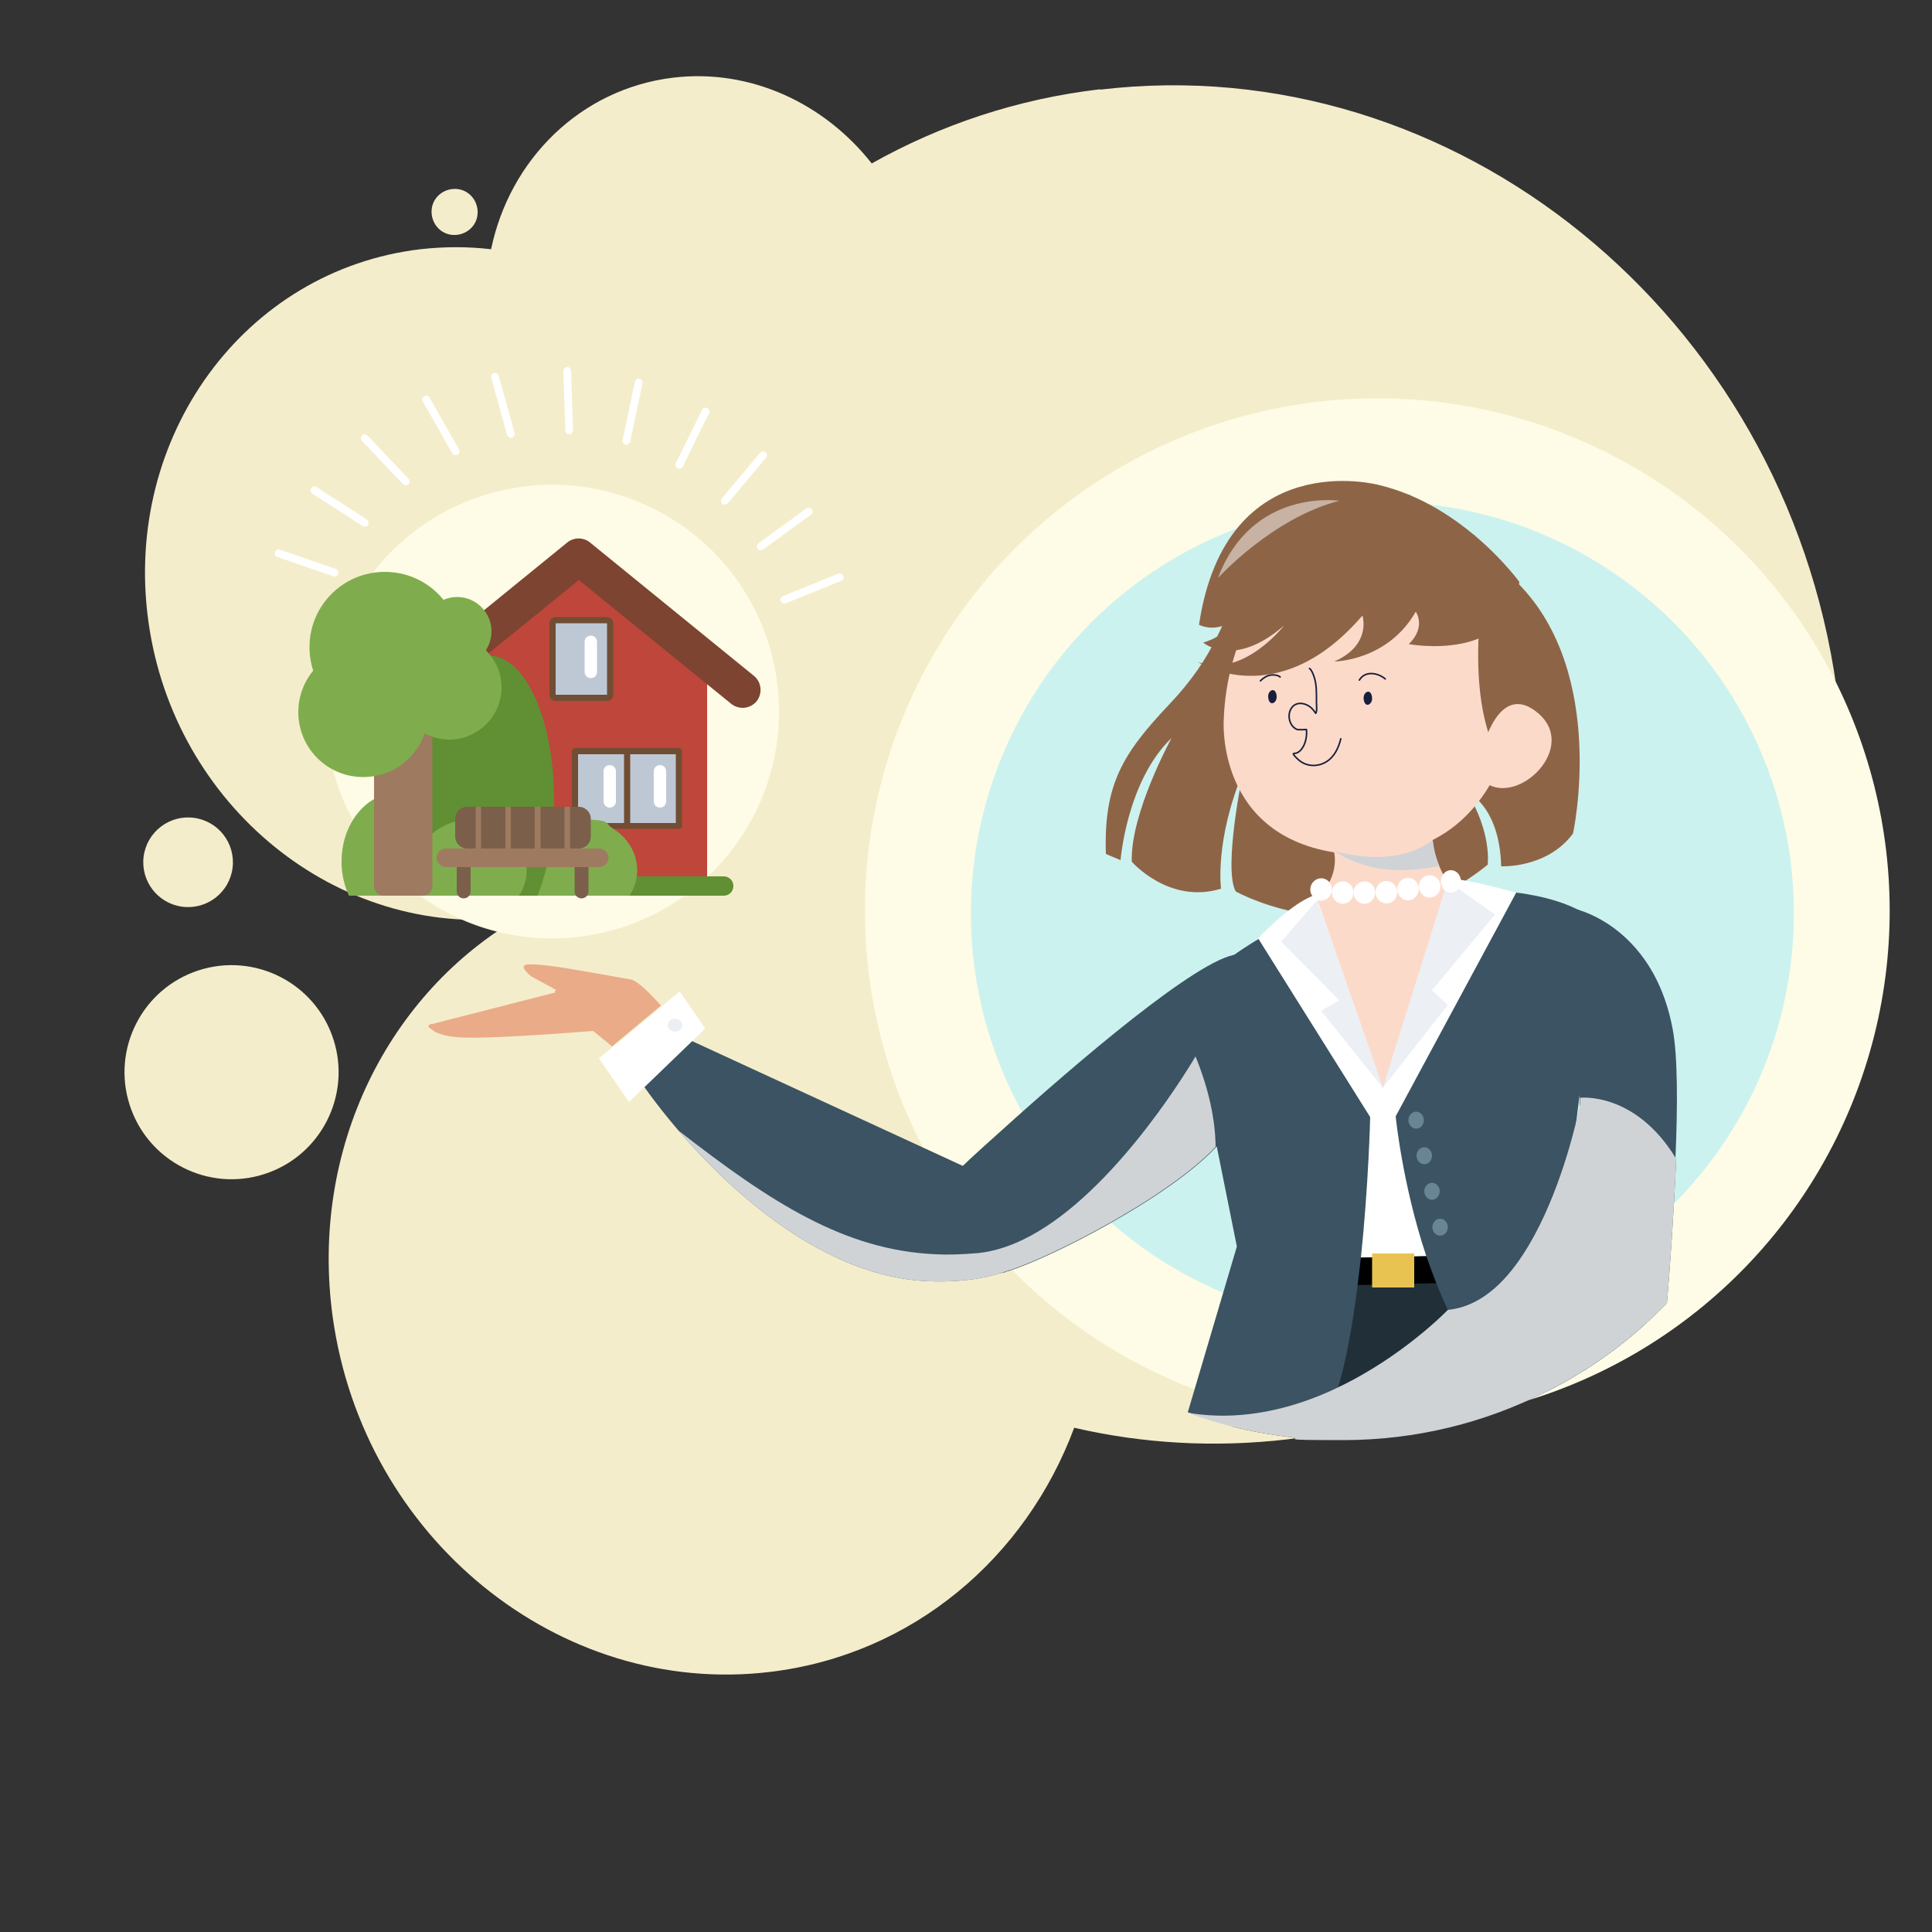 <?xml version="1.0" encoding="UTF-8"?>
<svg xmlns="http://www.w3.org/2000/svg" version="1.1" viewBox="0 0 500 500">
  <rect x="0" y="0" width="500" height="500" fill="#333333" stroke="none"/>
  <defs>
    <style>
      .cls-1, .cls-2, .cls-3, .cls-4, .cls-5, .cls-6, .cls-7, .cls-8, .cls-9, .cls-10, .cls-11, .cls-12, .cls-13, .cls-14, .cls-15, .cls-16, .cls-17, .cls-18, .cls-19, .cls-20, .cls-21, .cls-22, .cls-23, .cls-24, .cls-25, .cls-26, .cls-27, .cls-28, .cls-29 {
        stroke-width: 0px;
      }

      .cls-1, .cls-3, .cls-7, .cls-8, .cls-14, .cls-17, .cls-20, .cls-30, .cls-26, .cls-28 {
        fill-rule: evenodd;
      }

      .cls-1, .cls-23, .cls-27 {
        fill: #fff;
      }

      .cls-2 {
        fill: #d0d3d6;
      }

      .cls-2, .cls-30, .cls-21, .cls-25, .cls-31, .cls-28 {
        mix-blend-mode: multiply;
      }

      .cls-3 {
        fill: #eceff4;
      }

      .cls-4 {
        fill: #7c4431;
      }

      .cls-5 {
        fill: #9e7b60;
      }

      .cls-6 {
        fill: #be463a;
      }

      .cls-32 {
        isolation: isolate;
      }

      .cls-33 {
        stroke: #181f3d;
        stroke-width: .4px;
      }

      .cls-33, .cls-34, .cls-35, .cls-30 {
        fill: none;
      }

      .cls-33, .cls-34, .cls-30 {
        stroke-linecap: round;
        stroke-linejoin: round;
      }

      .cls-7 {
        fill: #213038;
      }

      .cls-8, .cls-18 {
        fill: #fcdaca;
      }

      .cls-9 {
        fill: #bec8d5;
      }

      .cls-34 {
        stroke: #fff;
        stroke-width: 2px;
      }

      .cls-10, .cls-20 {
        fill: #698593;
      }

      .cls-11 {
        fill: #8e6447;
      }

      .cls-12 {
        fill: #1d262d;
      }

      .cls-13 {
        fill: #7fad4e;
      }

      .cls-14 {
        fill: #000;
      }

      .cls-15 {
        fill: #7b5f4b;
      }

      .cls-35 {
        stroke: #272425;
        stroke-miterlimit: 10;
        stroke-width: .3px;
      }

      .cls-16 {
        fill: #714d33;
      }

      .cls-17 {
        fill: #3b5362;
      }

      .cls-19 {
        fill: #618f33;
      }

      .cls-30 {
        stroke: #eaab88;
      }

      .cls-21, .cls-28 {
        fill: #f4edcb;
      }

      .cls-22 {
        fill: #fefce6;
      }

      .cls-24 {
        fill: #181f3d;
      }

      .cls-25 {
        fill: #ccf2ef;
      }

      .cls-26 {
        fill: #eaab88;
      }

      .cls-27 {
        opacity: .5;
      }

      .cls-29 {
        fill: #e9c352;
      }
    </style>
  </defs>
  <g class="cls-32">
    <g id="OBJECTS">
      <g>
        <path class="cls-28" d="M284.7,23.1c-21.4,2.5-41.3,9.2-59.1,19.2-12.2-15.5-31.3-24.6-51.4-22.2-24,2.9-42.3,21.2-47.1,44.4-6-.7-12.1-.7-18.3,0-45.5,5.4-77,48.5-70.4,96.3,6.6,47.8,48.9,82.1,94.4,76.7.7,0,1.3-.2,2-.3-34.2,19.6-54.7,60-48.7,103.6,7.9,57.2,58.6,98.4,113.1,91.9,37-4.4,66.3-29.6,78.8-63.2,17.7,4.1,36.3,5.2,55.2,3,91.9-10.9,155.5-98,142.1-194.4-13.4-96.5-98.8-165.8-190.6-154.9Z"/>
        <circle class="cls-21" cx="59.8" cy="277.6" r="27.7" transform="translate(-82.3 31.7) rotate(-17.9)"/>
        <circle class="cls-21" cx="48.7" cy="223.2" r="11.6" transform="translate(-178.9 243.1) rotate(-82.7)"/>
        <path class="cls-28" d="M111.7,54.4c.2-3.3,3.1-5.7,6.4-5.5,3.3.2,5.7,3.1,5.5,6.4-.2,3.3-3.1,5.7-6.4,5.5-3.3-.2-5.7-3.1-5.5-6.4Z"/>
      </g>
      <circle class="cls-22" cx="356.5" cy="235.7" r="132.6" transform="translate(-62.3 321.1) rotate(-45)"/>
      <circle class="cls-22" cx="142.8" cy="184.3" r="58.7" transform="translate(-37.7 36.7) rotate(-13)"/>
      <circle class="cls-25" cx="357.8" cy="236.4" r="106.5" transform="translate(-62.4 322.2) rotate(-45)"/>
      <g>
        <g>
          <path class="cls-11" d="M392.9,151c23.2,23.5,14.2,64.7,14.2,64.7-6.7,9.1-18.6,8.5-18.6,8.5-.4-15.8-8.9-19.3-8.9-19.3,6.6,10.8,5.4,18.9,5.4,18.9-31.9,25.7-65.2,6.9-65.2,6.9-3.3-6,1.9-30.9,1.9-30.9-7.4,17.8-5.7,30.2-5.7,30.2-13.5,4.1-23.1-7-23.1-7-.4-12.5,10.3-32,10.3-32-11.6,11.1-13.2,31.6-13.2,31.6l-3.8-1.6c-.6-18,4.4-26,16.3-38.6,12-12.6,14-21.8,19.5-33.1,15.3-31.6,49.6-19.9,70.8,1.6Z"/>
          <g class="cls-31">
            <path class="cls-11" d="M345.3,130.1c-3.8,2.5-6.4,6.4-8.7,10.3-2.3,3.9-4,8.1-5.7,12.3-1.7,4.2-3.3,8.5-5.3,12.6-2,4.1-4.6,7.9-7.4,11.5-2.8,3.6-5.7,7.1-8.3,10.8-2.6,3.7-4.8,7.7-6.7,11.8-1.9,4.1-3.5,8.4-4.7,12.8-.6,2.2-1.1,4.4-1.5,6.6-.2,1.1-.4,2.2-.5,3.4,0,.6-.1,1.1-.1,1.7,0,.6.1,1.1,0,1.7,0-.6,0-1.1,0-1.7,0-.6,0-1.1.1-1.7.1-1.1.3-2.3.4-3.4.3-2.2.8-4.5,1.4-6.7,1.2-4.4,2.8-8.7,4.6-12.8,1.9-4.2,4.1-8.2,6.7-11.9,2.6-3.8,5.5-7.3,8.2-10.9,2.8-3.6,5.4-7.3,7.4-11.4,2-4.1,3.7-8.3,5.4-12.5,1.7-4.2,3.5-8.4,5.8-12.3,2.3-3.9,5-7.8,8.8-10.2Z"/>
          </g>
          <g class="cls-31">
            <path class="cls-11" d="M354.8,130.1c-2.2.9-4.2,2.2-6,3.9-1.7,1.6-3.2,3.5-4.6,5.5-2.7,4-4.9,8.2-6.9,12.6-4,8.6-7.3,17.7-12.7,25.7-5.4,7.9-12.8,14.3-17.6,22.6-1.2,2-2.2,4.2-3.2,6.4-.9,2.2-1.8,4.4-2.6,6.7-.8,2.3-1.4,4.6-2,6.9-.3,1.2-.6,2.3-.8,3.5-.1.6-.2,1.2-.2,1.8,0,.3,0,.6.2.9,0,.3.2.6-.1.8.3-.2.2-.6,0-.8,0-.3-.2-.6-.2-.9,0-.6.1-1.2.2-1.8.2-1.2.4-2.4.7-3.5.5-2.3,1.2-4.6,1.9-6.9.7-2.3,1.6-4.5,2.5-6.7.9-2.2,1.9-4.4,3.2-6.4,4.8-8.3,12.1-14.8,17.5-22.7,5.3-7.9,8.7-17,12.8-25.6,2-4.3,4.2-8.6,7-12.6,1.4-2,2.9-3.8,4.7-5.4,1.8-1.6,3.8-3,6-3.8Z"/>
          </g>
          <g class="cls-31">
            <path class="cls-11" d="M352.8,132c.2,4.7-.9,9.4-1.9,13.9-1.1,4.6-2.4,9.1-4.2,13.5-1.8,4.4-3.9,8.6-6.5,12.5-2.6,4-5.5,7.6-8.8,11.1-3.2,3.4-6.6,6.7-9.7,10.2-3.1,3.5-5.9,7.3-8.2,11.4-2.2,4.1-4,8.5-4.7,13.2-.4,2.3-.6,4.7-.5,7,0,1.2.1,2.3.3,3.5l.3,1.7c0,.3.2.6.3.8l.2.4c0,0,0,.1,0,.2,0,0,0,0,0,.1,0,0,0,0-.1,0,0,0,0,0,.1,0,0,0,0,0,0-.1,0,0,0-.1,0-.2l-.2-.4c-.1-.3-.3-.5-.3-.8l-.3-1.7c-.2-1.2-.3-2.3-.4-3.5-.1-2.4,0-4.7.4-7,.8-4.7,2.5-9.1,4.7-13.3,2.2-4.1,5-8,8.2-11.5,3.1-3.5,6.5-6.8,9.7-10.3,3.2-3.4,6.2-7,8.8-11,2.5-3.9,4.7-8.1,6.5-12.4,1.8-4.3,3.2-8.8,4.3-13.4,1.1-4.6,2.2-9.2,2.1-13.9Z"/>
          </g>
          <g class="cls-31">
            <path class="cls-11" d="M354.8,131.7c1,2.1,1.6,4.4,1.9,6.7.3,2.3.4,4.6.3,6.9-.2,4.6-.8,9.2-1.7,13.8-1.9,9.1-5.2,17.9-10.1,25.8-2.5,3.9-5.5,7.5-8.5,11-1.5,1.8-2.9,3.6-4.3,5.4-1.4,1.8-2.6,3.8-3.6,5.9-2,4.2-3.1,8.7-3.3,13.4-.1,2.3,0,4.6.2,6.9.1,1.1.3,2.3.6,3.4.3,1.1.5,2.3,1.1,3.3-.7-1-.8-2.2-1.1-3.3-.3-1.1-.5-2.3-.6-3.4-.3-2.3-.4-4.6-.3-6.9.2-4.6,1.2-9.3,3.2-13.5,1-2.1,2.2-4.1,3.6-5.9,1.4-1.9,2.8-3.7,4.3-5.5,2.9-3.6,5.9-7.1,8.4-11,5-7.8,8.3-16.6,10.2-25.6.9-4.5,1.6-9.1,1.8-13.7.1-2.3,0-4.6-.2-6.9-.3-2.3-.8-4.6-1.8-6.7Z"/>
          </g>
          <g class="cls-31">
            <path class="cls-11" d="M359.9,131.3c2.3,4.2,3.7,8.8,4.5,13.6.8,4.7.8,9.6.4,14.3-.8,9.5-3.8,19-9.1,27-2.6,4-5.7,7.7-8.8,11.4-3.1,3.7-6.4,7.2-8.9,11.2-2.6,4-4.6,8.4-5.4,13.1-.4,2.3-.6,4.7-.5,7.1,0,1.2.2,2.4.4,3.6.1.6.2,1.2.4,1.7,0,.3.2.6.2.9,0,.1,0,.3.1.4,0,0,0,.1,0,.2,0,0,.1,0,.2,0,0,0-.1,0-.2,0,0,0,0-.1-.1-.2,0-.1,0-.3-.1-.4,0-.3-.2-.6-.3-.9-.2-.6-.3-1.2-.4-1.7-.2-1.2-.4-2.4-.5-3.6-.2-2.4,0-4.8.4-7.2.8-4.7,2.8-9.2,5.4-13.3,1.3-2,2.8-3.9,4.3-5.8l4.6-5.5c3.1-3.7,6.1-7.4,8.7-11.4,5.3-8,8.2-17.3,9.1-26.8.4-4.8.4-9.6-.3-14.3-.7-4.7-2.1-9.4-4.3-13.6Z"/>
          </g>
          <g class="cls-31">
            <path class="cls-11" d="M341.9,132c-4.2,1.9-7.3,5.4-10,9-2.7,3.6-4.9,7.7-6.7,11.8-1.9,4.1-3.5,8.4-5.4,12.6-.9,2.1-1.9,4.1-3,6.2-1.1,2-2.3,3.9-3.8,5.7-1.4,1.8-3,3.4-4.9,4.8-1.8,1.4-3.7,2.6-5.6,3.9-3.7,2.6-6.7,6.1-9.1,9.9-2.4,3.8-4.1,8.1-5,12.6-.2,1.1-.4,2.2-.5,3.4-.1,1.1-.2,2.3-.2,3.4,0,2.3.4,4.6,0,6.8.3-2.3-.1-4.5-.2-6.8,0-1.1,0-2.3.1-3.4,0-1.1.3-2.3.5-3.4.8-4.5,2.5-8.8,4.9-12.7,2.4-3.9,5.4-7.4,9.2-10.1,1.8-1.3,3.8-2.6,5.5-4,1.8-1.4,3.4-3,4.8-4.8,1.4-1.8,2.7-3.7,3.8-5.6,1.1-2,2.1-4,3-6.1,1.9-4.1,3.5-8.4,5.4-12.5,1.9-4.1,4.1-8.2,6.8-11.8,2.8-3.6,6-7,10.2-8.9Z"/>
          </g>
          <path class="cls-35" d="M365.1,138.6c12.9,19.4,10.7,43.9.4,63.9-4.3,8.3-11.7,16-13,25.7-.3,2.4-.3,4.8,0,7.1,0,.2.2,2,.6,2.1"/>
          <path class="cls-35" d="M366.3,135.2c22.3,18.2,15.1,52.1,2,73.5-3.7,6-8.5,11.4-11.3,17.9-1,2.2-1.5,4.6-1.8,7,0,.8-.1,1.6,0,2.4,0,.4.6,1.6.3,1.2"/>
          <g class="cls-31">
            <path class="cls-11" d="M379.6,149c2,2.6,3.9,5.2,5.5,8,1.6,2.8,3,5.8,4.2,8.8,1.2,3,2.2,6.1,2.9,9.3.7,3.2,1.3,6.4,1.7,9.6.3,3.2.6,6.5.6,9.7,0,3.2,0,6.5-.2,9.7-.2,3.2-.4,6.5-.7,9.7-.2,1.6-.4,3.2-.6,4.8-.1.8-.2,1.6-.3,2.4l-.2,1.2c0,.2,0,.4,0,.6,0,.1,0,.2,0,.3,0,0,0,.2-.2.1,0,.1.2,0,.2-.1,0,0,0-.2,0-.3,0-.2,0-.4,0-.6l.2-1.2c.1-.8.2-1.6.3-2.4.2-1.6.4-3.2.5-4.8.3-3.2.5-6.5.6-9.7.1-3.2.2-6.5.2-9.7,0-3.2-.3-6.5-.6-9.7-.4-3.2-.9-6.4-1.6-9.6-.7-3.1-1.7-6.2-2.9-9.3-2.3-6-5.5-11.7-9.4-16.9Z"/>
          </g>
          <g class="cls-31">
            <path class="cls-11" d="M379.5,148.1c2.2,2.4,4.3,5.1,6.2,7.8,1.8,2.8,3.4,5.7,4.7,8.8,1.3,3.1,2.4,6.2,3.3,9.4.9,3.2,1.5,6.5,2,9.8.4,3.3.6,6.6.7,10,0,3.3-.1,6.7-.4,10-.3,3.3-.7,6.6-1.1,9.9l-.7,4.9c-.1.8-.2,1.6-.4,2.5l-.2,1.2c0,.2,0,.4-.1.6v.3c0,0-.1.2-.1.2h0c0,.1,0,0,0,0,0,0,0,0,0,0h0c0,0,0-.2,0-.2v-.3c.1-.2.2-.4.2-.6l.2-1.2c.1-.8.2-1.6.3-2.5l.6-4.9c.4-3.3.7-6.6,1-9.9.3-3.3.4-6.6.3-9.9,0-3.3-.3-6.6-.8-9.9-.4-3.3-1.1-6.5-1.9-9.7-.9-3.2-2-6.3-3.2-9.4-1.3-3-2.9-6-4.7-8.8-1.8-2.8-3.8-5.4-6-7.9Z"/>
          </g>
          <g class="cls-31">
            <path class="cls-11" d="M386.6,145.3c2.2,2.5,4.2,5.2,6,8,1.7,2.8,3.3,5.8,4.6,8.9,1.3,3.1,2.3,6.3,3.1,9.5.8,3.3,1.4,6.5,1.7,9.9.7,6.7.5,13.4,0,20-.3,3.3-.6,6.6-1,10l-.6,5c-.1.8-.2,1.7-.3,2.5l-.2,1.2c0,.2,0,.4,0,.6,0,.1,0,.2,0,.3,0,0,0,.3-.2.2.1,0,.2,0,.2-.2,0-.1,0-.2,0-.3,0-.2,0-.4,0-.6l.2-1.2c.1-.8.2-1.7.2-2.5l.5-5c.3-3.3.6-6.6.9-10,.5-6.6.6-13.3,0-20-.3-3.3-.9-6.6-1.6-9.8-.8-3.2-1.8-6.4-3-9.5-2.5-6.2-6.1-11.9-10.4-17Z"/>
          </g>
          <g class="cls-31">
            <path class="cls-11" d="M397.9,159.2c1.2,2.3,2.3,4.6,3.2,7.1.9,2.5,1.6,5,2.2,7.5.5,2.5,1,5.1,1.3,7.7.3,2.6.4,5.2.5,7.8,0,2.6,0,5.2-.2,7.8-.2,2.6-.5,5.2-.7,7.8l-.8,7.7c-.1,1.3-.4,2.6-.5,3.9,0,.6-.2,1.3-.3,1.9l-.2,1c0,.2,0,.3,0,.5v.2s0,0,0,.1c0,0,0,0,0,0,0,0,0,0,0,0,0,0,0,0,0-.1v-.2c0-.2,0-.3,0-.5l.2-1c.1-.6.2-1.3.2-1.9.1-1.3.3-2.6.4-3.9l.7-7.8c.2-2.6.5-5.2.7-7.8.1-2.6.2-5.2.2-7.8,0-2.6-.2-5.2-.4-7.8-.3-2.6-.7-5.1-1.2-7.7-1.1-5.1-2.8-10-5.1-14.6Z"/>
          </g>
          <path class="cls-18" d="M386,149.5c13.9,14.9,9.9,77.7-39.3,71.3-32.1-4.2-30-34.4-30-34.4.7-21.5,11.7-34.3,11.7-34.3,14.7-14.2,39.1-22.5,57.6-2.7Z"/>
          <path class="cls-11" d="M389,197.8c-11.9-17.9-3.7-54-3.7-54,24.2,28.8,3.7,54,3.7,54Z"/>
          <g class="cls-31">
            <path class="cls-11" d="M386.5,148.3c.2,2,.3,4,.4,6,0,2,.1,4,.2,6,0,4,0,8,.2,12,0,2,.1,4,.3,6,.1,2,.4,4,.6,5.9l.6,5.9c0,1,.2,2,.4,3l.2,1.5v.7c.1.1.2.2.2.4v.2c0,0,0,0,0,0,0,0,0,0,0,0,0,0,0,0,0-.1v-.2c0-.1-.1-.2-.2-.4v-.7c-.1,0-.4-1.5-.4-1.5-.2-1-.3-2-.5-3l-.7-5.9c-.2-2-.5-4-.6-6-.1-2-.2-4-.3-6-.2-8,0-16-.4-23.9Z"/>
          </g>
          <g class="cls-31">
            <path class="cls-11" d="M388.7,149.2c.5,1.9,1,3.8,1.3,5.8.3,1.9.6,3.9.7,5.9.3,3.9.4,7.9.3,11.8,0,3.9-.2,7.9-.3,11.8l-.2,5.9c0,1,0,2,0,3v1.5s0,.7,0,.7v.4s0,.2,0,.2h0c0,.1,0,.2,0,.1,0,0,0,0,0,0h0c0,0,0-.3,0-.3v-.4s0-.7,0-.7v-1.5c0-1,0-2,0-3v-5.9c0,0,.3-11.8.3-11.8,0-3.9,0-7.9-.2-11.8-.3-3.9-.8-7.8-1.7-11.7Z"/>
          </g>
          <g class="cls-31">
            <path class="cls-11" d="M391.1,149.5c.7,1.8,1.4,3.6,1.9,5.4.5,1.8.9,3.7,1.2,5.6.6,3.8.8,7.6.8,11.4-.1,3.8-.5,7.6-1.2,11.4-.7,3.7-1.3,7.5-2.3,11.2,0-.5.1-.9.2-1.4l.4-1.4c.2-.9.3-1.9.5-2.8l.9-5.6c.6-3.7,1-7.5,1.1-11.3.1-3.8,0-7.6-.6-11.3-.5-3.8-1.5-7.4-2.8-11Z"/>
          </g>
          <path class="cls-18" d="M384.6,202.7c8.6,5.7,23.8-9.3,13.5-18.1-10.3-8.8-14.5,9.5-14.5,9.5l1,8.6Z"/>
          <path class="cls-24" d="M328.2,180.2c0,1,.4,1.8,1,1.8.6,0,1.2-.7,1.2-1.6,0-1-.4-1.8-1-1.8-.6,0-1.2.7-1.2,1.6Z"/>
          <path class="cls-24" d="M352.9,180.6c0,1,.4,1.8,1,1.8.6,0,1.2-.7,1.2-1.6,0-1-.4-1.8-1-1.8-.6,0-1.2.7-1.2,1.6Z"/>
          <path class="cls-33" d="M347,191.2c-.6,2.4-1.7,4.8-4,6.1-2.4,1.3-5.2,1-7.1-.8-.4-.4-1-.9-1.2-1.4,0-.1.7-.2.8-.2.6-.2,1-.6,1.4-1.1,1-1.3,1.4-3.4,1.2-5,0,0-2,.1-2.4,0-2.2-.9-2.8-4.3-1.1-6,1.1-1.1,2.8-.9,4.1-.1.5.3.9.7,1.3,1.2,0,0,.5.7.5.7.4-.3.2-2.4.2-2.8,0-2.3.1-4.7-.7-6.9-.2-.5-.6-1.6-1.1-1.9"/>
          <path class="cls-33" d="M358.5,175.7c-1.9-1.6-5.2-2.2-6.7.3"/>
          <path class="cls-33" d="M326.2,176.2c1-1,2.2-1.7,3.7-1.5.5,0,1,.2,1.4.5"/>
          <path class="cls-11" d="M393.2,150.6c-1.8,21.1-28.6,16.1-28.6,16.1,4.6-4.5,1.8-8.4,1.8-8.4-7.3,12.8-21.1,12.9-21.1,12.9,9.8-4.3,7.3-11.9,7.3-11.9-22,25.6-42.6,12-42.6,12,11.6,4.4,22.3-9.4,22.3-9.4-13,11.3-20.9,4.4-20.9,4.4,6.1-1.8,7.1-5.4,7.1-5.4-4.2,2.9-8.2.8-8.2.8,7-46.8,46.5-36.2,46.5-36.2,22.1,5.2,36.4,25.1,36.4,25.1Z"/>
          <g class="cls-31">
            <path class="cls-11" d="M365.1,128.2c-2.8-.8-5.7-1.1-8.6-1.2-2.9,0-5.8.1-8.7.6-5.7.9-11.3,2.8-16.1,6.1-2.4,1.6-4.5,3.6-6.4,5.9-1.9,2.2-3.5,4.6-5.1,7.1-1.5,2.5-3,5-4.5,7.5-.7,1.2-1.6,2.5-2.4,3.7-.4.6-.8,1.2-1.2,1.8l-.7.9c-.1.1-.2.3-.4.4l-.2.2c0,0-.2.2,0,.2-.1,0,0-.2,0-.2l.2-.2c.2-.1.3-.3.4-.4l.7-.9c.4-.6.8-1.2,1.2-1.8.8-1.2,1.6-2.4,2.3-3.7,1.5-2.5,2.9-5.1,4.4-7.5,1.5-2.5,3.2-4.9,5-7.2,1.9-2.3,3.9-4.4,6.4-6,4.9-3.3,10.6-5.1,16.3-6,5.8-.9,11.7-.8,17.3.9Z"/>
          </g>
          <g class="cls-31">
            <path class="cls-11" d="M381.6,138.5c.7,2.4.8,4.9.4,7.3-.3,2.4-.9,4.8-1.6,7.2-.8,2.3-1.8,4.6-3.3,6.6-.7,1-1.5,2-2.4,2.8-.4.4-.9.8-1.4,1.2-.5.4-1,.7-1.5,1,2-1.4,3.7-3.2,5.1-5.2,1.3-2,2.4-4.3,3.1-6.6.8-2.3,1.3-4.7,1.7-7.1.4-2.4.5-4.9,0-7.3Z"/>
          </g>
          <g class="cls-31">
            <path class="cls-11" d="M366.1,128.8c-2.8.3-5.5,1-8.2,1.9-2.6,1-5.1,2.2-7.5,3.7-4.8,3-9,6.7-12.6,11-3.6,4.3-6.5,9.1-10.3,13.3-1.9,2.1-4,4-6.5,5.4-1.2.7-2.5,1.2-3.9,1.7-1.3.4-2.7.8-4.1.9,1.4-.1,2.8-.5,4.1-1,1.3-.5,2.6-1,3.8-1.8,2.4-1.4,4.5-3.3,6.4-5.4,3.7-4.2,6.6-9,10.2-13.4,3.6-4.3,7.9-8.1,12.7-11,2.4-1.5,4.9-2.7,7.6-3.7,2.7-.9,5.4-1.6,8.2-1.7Z"/>
          </g>
          <g class="cls-31">
            <path class="cls-11" d="M366.3,128.9c-2.7,1.4-5,3.4-7.1,5.5-2.1,2.1-4,4.5-5.8,6.9-3.5,4.9-6.5,10.1-9.9,15.1-1.7,2.5-3.6,4.9-5.7,7.1-2.1,2.2-4.4,4.2-6.9,5.8-2.6,1.6-5.4,2.8-8.4,3.4-1.5.3-3,.4-4.5.3-.8,0-1.5,0-2.3-.2-.7-.1-1.5-.5-2.2-.4.7,0,1.5.3,2.2.4.7,0,1.5.1,2.3.1,1.5,0,3-.1,4.5-.4,2.9-.6,5.7-1.8,8.3-3.4,5.1-3.2,9-8,12.4-12.9,3.5-4.9,6.5-10.1,10-15,1.8-2.4,3.7-4.8,5.8-6.9,2.2-2.1,4.5-4,7.2-5.4Z"/>
          </g>
          <g class="cls-31">
            <path class="cls-11" d="M366.5,128.8c.3,2,0,4-.1,6-.3,2-.6,4-1,5.9-.7,3.9-1.6,7.9-2.9,11.7-1.3,3.8-3,7.5-5.3,10.8-1.2,1.6-2.6,3.1-4.1,4.4-.8.6-1.6,1.2-2.5,1.7-.4.3-.9.5-1.3.7l-.7.3c-.1,0-.2,0-.4.1h-.2c0,0-.2.1-.1,0,0,0,0,0,.1,0h.2c.1-.1.2-.2.3-.2l.7-.3c.5-.2.9-.5,1.3-.7.8-.5,1.6-1.2,2.4-1.8,1.5-1.3,2.8-2.8,4-4.4,2.3-3.3,3.9-6.9,5.2-10.7,1.3-3.8,2.2-7.7,3-11.6.4-2,.8-3.9,1.1-5.9.3-2,.6-4,.3-6Z"/>
          </g>
          <g class="cls-31">
            <path class="cls-11" d="M368.9,129.7c.6,3.6.4,7.3,0,10.9-.5,3.6-1.4,7.2-2.6,10.6-1.2,3.4-2.8,6.8-4.8,9.8-1,1.5-2.1,3-3.3,4.3-.6.7-1.3,1.3-2,1.9-.3.3-.7.6-1,.9-.3.3-.7.6-1.2.7.5,0,.8-.4,1.1-.7.3-.3.6-.7,1-1,.7-.6,1.3-1.3,1.9-2,1.2-1.4,2.3-2.8,3.2-4.4,1.9-3.1,3.5-6.4,4.6-9.8,1.2-3.4,2.1-6.9,2.7-10.5.3-1.8.4-3.6.5-5.4,0-1.8.1-3.6-.1-5.4Z"/>
          </g>
          <g class="cls-31">
            <path class="cls-11" d="M371.8,131.7c.6,2.9.8,5.9,1,8.9.1,3,0,6-.1,8.9-.1,1.5-.3,3-.5,4.5-.2,1.5-.5,3-1,4.4-.5,1.4-1.1,2.8-1.8,4.1-.4.6-.8,1.3-1.2,1.9-.2.3-.5.6-.7.9-.1.1-.3.3-.4.4l-.2.2h-.1c0,.1-.1.2,0,.1.2-.2.5-.5.7-.7.2-.3.5-.6.7-.9.4-.6.8-1.3,1.1-1.9.7-1.3,1.3-2.7,1.7-4.1.8-2.8,1.2-5.8,1.4-8.8.2-3,.3-5.9.2-8.9,0-3-.2-5.9-.6-8.9Z"/>
          </g>
          <g class="cls-31">
            <path class="cls-11" d="M374.8,133.1c.5,1.4.9,2.9,1.1,4.3.2,1.5.4,3,.4,4.5,0,3-.2,6-.9,8.9-.6,2.9-1.6,5.8-3,8.4-.7,1.3-1.5,2.6-2.4,3.8-.5.6-.9,1.2-1.4,1.7-.5.5-1.1,1.1-1.7,1.4.5-.4,1.1-.9,1.6-1.5.5-.6.9-1.2,1.3-1.8.9-1.2,1.6-2.5,2.3-3.8,1.3-2.7,2.3-5.5,2.9-8.4.7-2.9,1-5.9,1-8.8,0-3-.4-5.9-1.2-8.8Z"/>
          </g>
          <path class="cls-27" d="M346.6,129.6s-22.6-3.4-31.4,20c0,0,14-15.5,31.4-20Z"/>
        </g>
        <g>
          <path class="cls-1" d="M338.5,232.4c-9.8,4.8-24.4,23.4-24.4,23.4l11.6,70.2,76.9-1.3,6.2-88.5s-24.1-8.5-35.8-9.1c-11.6-.6-24.7.5-34.5,5.3Z"/>
          <path class="cls-7" d="M410.6,354.3c-.3.2-.6.4-.9.5-3.1,2-6.3,3.8-9.6,5.4h0s0,0,0,0c-15.8,8-33.6,12.5-52.5,12.5s-9.4-.3-13.9-.8c-5-.6-10-1.5-14.8-2.7l.4-2.9,6.2-40.3,26.5-.5,17.1-.4,24.9-.5,8.4-.2,7.2,26.5.9,3.4Z"/>
          <path class="cls-14" d="M402.9,324.4l-77.1,1.6-1,7.2,79.5-1.9-1.4-6.9Z"/>
          <rect class="cls-29" x="355.1" y="324.4" width="10.9" height="8.8"/>
          <path class="cls-8" d="M374.7,228.1l-16.8,53.6-17.1-49.3c6.3-5.7,4.4-12.2,4.4-12.2l25.3-7.9c0,1.7,0,3.3.2,4.8.3,2.9,1,5.3,1.8,7.1,1.1,2.6,2.1,3.9,2.1,3.9Z"/>
          <path class="cls-3" d="M374.7,228l12.2,8.7-16.3,19.6,4.1,3.8-16.8,21.4,16.8-53.6Z"/>
          <path class="cls-3" d="M340.9,232.9l-9.3,10.8,15,15.2-4.7,2.7,16.1,20.1-17.1-48.8Z"/>
          <path class="cls-1" d="M341.9,227.3c1.6,0,2.8,1.3,2.8,2.9s-1.3,2.9-2.8,2.9-2.8-1.3-2.8-2.9,1.3-2.9,2.8-2.9Z"/>
          <path class="cls-1" d="M347.5,228.1c1.6,0,2.8,1.3,2.8,2.9s-1.3,2.9-2.8,2.9-2.8-1.3-2.8-2.9,1.3-2.9,2.8-2.9Z"/>
          <path class="cls-1" d="M353.1,228.1c1.6,0,2.8,1.3,2.8,2.9s-1.3,2.9-2.8,2.9-2.8-1.3-2.8-2.9,1.3-2.9,2.8-2.9Z"/>
          <ellipse class="cls-23" cx="358.8" cy="230.9" rx="2.8" ry="2.9"/>
          <ellipse class="cls-23" cx="364.4" cy="230.1" rx="2.8" ry="2.9"/>
          <path class="cls-1" d="M370,226.5c1.6,0,2.8,1.3,2.8,2.9s-1.3,2.9-2.8,2.9-2.8-1.3-2.8-2.9,1.3-2.9,2.8-2.9Z"/>
          <ellipse class="cls-23" cx="375.5" cy="228.1" rx="2.6" ry="2.9"/>
          <path class="cls-17" d="M426.2,342.3c-4.8,4.4-10,8.4-15.6,12-.3.2-.6.4-.9.5-3.1,2-6.3,3.8-9.6,5.4h0s0,0,0,0c-6.1.8-10.1.3-10.1.3-6.4-5.5-11.5-13.3-15.4-21.7-2.1-4.5-3.9-9.2-5.5-13.8-6.2-18.6-7.9-36.1-7.9-36.1l31.2-57.9c8,1,13.4,3,16.7,4.8,3.5,1.8,4.9,3.3,4.9,3.3l-5.3,45-.5,4-3.6,30.2,4.6,5.1,16.8,18.8Z"/>
          <path class="cls-17" d="M354.6,289.1s-.4,17.4-2.4,36.3c-1.3,11.9-3.1,24.4-5.9,33.6-1,3.4-2.2,6.4-3.5,8.7,0,0-3.6,2.3-9,4.1-5-.6-10-1.5-14.8-2.7-4-1-7.8-2.2-11.6-3.6l12.7-42.9-12.5-62.2c4.1-7.3,7-10.6,18.1-17.4l28.9,46.1Z"/>
          <ellipse class="cls-10" cx="366.5" cy="289.9" rx="2" ry="2.2"/>
          <path class="cls-20" d="M368.6,296.9c1.1,0,2,1,2,2.2s-.9,2.2-2,2.2-2-1-2-2.2.9-2.2,2-2.2Z"/>
          <path class="cls-20" d="M370.6,306.1c1.1,0,2,1,2,2.2s-.9,2.2-2,2.2-2-1-2-2.2.9-2.2,2-2.2Z"/>
          <path class="cls-20" d="M372.7,315.4c1.1,0,2,1,2,2.2s-.9,2.2-2,2.2-2-1-2-2.2.9-2.2,2-2.2Z"/>
          <path class="cls-2" d="M372.6,224.1c-9,1.9-19,1.8-27.3-3.9,0,0,15.1,5,25.5-2.8.3,2.9,1,5,1.7,6.7Z"/>
        </g>
        <g>
          <path class="cls-17" d="M319.9,247l-1.1,44.5c-.9,1.7-2.3,3.5-4.1,5.4-12.5,13.3-43.5,29-53.9,32.1h0c-.2,0-.4.1-.5.2-4.2,1.2-12.7-.8-17.9-4.5-3.1-2.1-5-4.9-4.2-8,1.4-4.9,5.8-10,11-15,3.3-3.2,7-6.4,10.4-9.5,18.6-16.8,50.5-44.2,60.5-45.2Z"/>
          <path class="cls-17" d="M268,325.6c-2.5,1.4-4.9,2.5-7.3,3.3h0c-6.8,2.4-13.5,2.9-20,2.7-27.8-.9-52-23.8-65.1-39-6.6-7.7-10.3-13.4-10.3-13.4l12-10.6,71.8,33.1,2.3,1.1,13.3,18.3,3.4,4.6Z"/>
          <path class="cls-1" d="M155,273.9l7.8,11.3,19.7-19-6.6-9.6-20.9,17.3Z"/>
          <path class="cls-3" d="M174.7,263.6c1,0,1.9.8,1.9,1.7s-.8,1.7-1.9,1.7-1.9-.8-1.9-1.7.8-1.7,1.9-1.7Z"/>
          <path class="cls-26" d="M171.1,260.3s-5.4-6.3-7.8-6.8c-14.1-2.5-20.9-3.8-25.2-3.9-1,0-4.9-.5-.6,3.1l7.2,3.9-33.6,8.6s-.1,2.9,8.5,3.3c8.6.4,33.9-1.7,33.9-1.7l4.9,4,12.7-10.6Z"/>
          <path class="cls-30" d="M144.1,256.7c.3.2,1.4,0,1.8-.1,1.5-.3,3-.5,4.6-.6"/>
          <path class="cls-30" d="M111.4,265.6c.2-.1.4.3.6.4.5.2,1,.3,1.4.5,2.1.5,4.3.6,6.5.6,7.7-.1,14.9-2.2,22.4-3.9"/>
          <path class="cls-2" d="M314.6,296.8c-12.5,13.3-43.5,29-53.9,32.1h0c-6.8,2.4-13.5,2.9-20,2.7-27.8-.9-52-23.8-65.1-39,23.9,18.6,43,31,66.6,32,3.5.2,7.1,0,10.9-.3,3.9-.4,7.7-1.6,11.5-3.4,22-10.5,41.3-41.6,44.8-47.5,3.5,8.6,5.1,16.4,5.2,23.3Z"/>
        </g>
        <g>
          <path class="cls-17" d="M433.8,299.9c-.6,13.8-1.6,28.2-2.4,37.4-1.7,1.7-3.4,3.4-5.2,5-4.8,4.4-10,8.4-15.6,12-.3.2-.6.4-.9.5v-3.9c0,0-.4-27.5-.4-27.5l-.5-37.6v-1.7s-.7-48.7-.7-48.7c0,0,.4,0,1.1.3,4.3,1.4,19.5,8,23.7,30.7,1.3,6.9,1.3,19.9.7,33.4Z"/>
          <path class="cls-2" d="M433.8,299.9c-.6,13.8-1.6,28.2-2.4,37.4-1.7,1.7-3.4,3.4-5.2,5-4.8,4.4-10,8.4-15.6,12-.3.2-.6.4-.9.5-3.1,2-6.3,3.8-9.6,5.4h0s0,0,0,0c-15.8,8-33.6,12.5-52.5,12.5s-9.4-.3-13.9-.8c-5-.6-10-1.5-14.8-2.7-4-1-7.8-2.2-11.6-3.6,4.1.7,8.1.9,12.1.7,9.7-.5,18.9-3.4,26.8-7.2,17-8.1,28.5-20.1,28.5-20.1h0c8.1-.8,14.5-6.7,19.5-14.4,8.3-12.7,12.8-30.1,14.2-36.4.3-1.5.5-2.4.5-2.4v-1.7s14.3-1.7,24.9,15.8Z"/>
        </g>
      </g>
      <g>
        <line class="cls-34" x1="72.1" y1="143.2" x2="86.6" y2="148.2"/>
        <line class="cls-34" x1="81.4" y1="126.9" x2="94.4" y2="135.3"/>
        <line class="cls-34" x1="94.4" y1="113.4" x2="105" y2="124.6"/>
        <line class="cls-34" x1="110.3" y1="103.4" x2="117.9" y2="116.8"/>
        <line class="cls-34" x1="128.1" y1="97.5" x2="132.2" y2="112.3"/>
        <line class="cls-34" x1="146.8" y1="96" x2="147.3" y2="111.4"/>
        <line class="cls-34" x1="165.3" y1="99" x2="162.1" y2="114.1"/>
        <line class="cls-34" x1="182.6" y1="106.5" x2="175.8" y2="120.3"/>
        <line class="cls-34" x1="197.5" y1="117.8" x2="187.6" y2="129.6"/>
        <line class="cls-34" x1="209.3" y1="132.4" x2="196.9" y2="141.4"/>
        <line class="cls-34" x1="217.3" y1="149.4" x2="203" y2="155.2"/>
      </g>
      <g>
        <g>
          <g>
            <path class="cls-6" d="M182.5,174.2l-31.8-25.8c-.5-.4-1.2-.4-1.7,0l-31.8,25.8c-.3.3-.5.6-.5,1.1v51.3c0,.8.6,1.4,1.4,1.4h63.5c.7,0,1.4-.6,1.4-1.4v-51.3c0-.4-.2-.8-.5-1.1Z"/>
            <path class="cls-4" d="M192.3,183.2c-1,0-2.1-.3-3-1l-39.5-32.1-39.5,32.1c-2,1.6-5,1.3-6.6-.7-1.6-2-1.3-5,.7-6.6l42.4-34.5c1.7-1.4,4.2-1.4,5.9,0l42.4,34.5c2,1.6,2.3,4.6.7,6.6-.9,1.1-2.3,1.7-3.7,1.7Z"/>
            <g>
              <path class="cls-4" d="M141.3,195.5c0-1.6-1.3-2.9-2.9-2.9h-7.8c-1.6,0-2.9,1.3-2.9,2.9v33.8h13.7v-33.8Z"/>
              <path class="cls-16" d="M142.1,230.1h-15.3v-34.6c0-2.1,1.7-3.7,3.7-3.7h7.8c2,0,3.7,1.7,3.7,3.7v34.6ZM128.4,228.5h12.1v-33c0-1.2-1-2.1-2.2-2.1h-7.8c-1.2,0-2.2,1-2.2,2.1v33Z"/>
            </g>
            <path class="cls-19" d="M189.8,229.3c0,1.4-1.1,2.5-2.5,2.5h-74.9c-1.4,0-2.5-1.1-2.5-2.5h0c0-1.4,1.1-2.5,2.5-2.5h74.9c1.4,0,2.5,1.1,2.5,2.5h0Z"/>
            <g>
              <rect class="cls-9" x="148.8" y="194.4" width="26.9" height="19.3"/>
              <path class="cls-16" d="M175.7,214.5h-26.9c-.4,0-.8-.3-.8-.8v-19.3c0-.4.4-.8.8-.8h26.9c.4,0,.8.3.8.8v19.3c0,.4-.4.8-.8.8ZM149.6,213h25.3v-17.8h-25.3v17.8Z"/>
            </g>
            <g>
              <path class="cls-9" d="M143.7,160.5h13.3c.4,0,.8.4.8.8v18.5c0,.4-.4.8-.8.8h-13.3c-.4,0-.8-.3-.8-.8v-18.5c0-.4.3-.8.8-.8Z"/>
              <path class="cls-16" d="M157.1,161.3v18.5h-13.3v-18.5h13.3ZM157.1,159.7h-13.3c-.9,0-1.6.7-1.6,1.6v18.5c0,.9.7,1.6,1.6,1.6h13.3c.9,0,1.6-.7,1.6-1.6v-18.5c0-.9-.7-1.6-1.6-1.6h0Z"/>
            </g>
            <path class="cls-16" d="M162.3,214.5c-.4,0-.8-.3-.8-.8v-19.3c0-.4.4-.8.8-.8s.8.3.8.8v19.3c0,.4-.3.8-.8.8Z"/>
          </g>
          <path class="cls-23" d="M154.5,173.9c0,.9-.7,1.6-1.6,1.6h0c-.9,0-1.6-.7-1.6-1.6v-7.8c0-.9.7-1.6,1.6-1.6h0c.9,0,1.6.7,1.6,1.6v7.8Z"/>
          <path class="cls-23" d="M159.4,207.4c0,.9-.7,1.6-1.6,1.6h0c-.9,0-1.6-.7-1.6-1.6v-7.8c0-.9.7-1.6,1.6-1.6h0c.9,0,1.6.7,1.6,1.6v7.8Z"/>
          <path class="cls-23" d="M172.4,207.4c0,.9-.7,1.6-1.6,1.6h0c-.9,0-1.6-.7-1.6-1.6v-7.8c0-.9.7-1.6,1.6-1.6h0c.9,0,1.6.7,1.6,1.6v7.8Z"/>
        </g>
        <g>
          <path class="cls-13" d="M164.9,225.2c0,2.4-.7,4.6-2,6.6h-24.9c-1.1-1.7-1.8-3.8-1.9-5.9,0-.2,0-.5,0-.7,0-7.3,6.5-13.1,14.4-13.1s5.8.9,8.1,2.3c.4.3.9.6,1.3.9,3,2.4,5,5.9,5,9.9Z"/>
          <path class="cls-13" d="M117.2,222.9c0,3.2-.7,6.3-2,8.9h-24.9c-1.1-2.4-1.8-5.1-1.9-8,0-.3,0-.6,0-.9,0-9.8,6.5-17.7,14.4-17.7s5.8,1.2,8.1,3.1c.5.4.9.8,1.3,1.3,3,3.2,5,8,5,13.4Z"/>
          <path class="cls-19" d="M143.4,206.9c0,9.6-1.6,18.3-4.3,24.9h-24.8c-2.6-6.5-4.3-15-4.3-24.4v-.5c0-16.3,4.7-30.1,11.3-35.1,1.7-1.3,3.5-2.1,5.4-2.1,9.2,0,16.7,16.6,16.7,37.2Z"/>
          <path class="cls-13" d="M136.3,225.2c0,2.4-.7,4.6-2,6.6h-24.9c-1.1-1.7-1.8-3.8-1.9-5.9,0-.2,0-.5,0-.7,0-7.3,6.5-13.1,14.4-13.1s5.8.9,8.1,2.3c.4.3.9.6,1.3.9,3,2.4,5,5.9,5,9.9Z"/>
          <g>
            <path class="cls-5" d="M99.2,178.6h10.3c1.3,0,2.4,1.1,2.4,2.4v48.4c0,1.3-1.1,2.4-2.4,2.4h-10.3c-1.3,0-2.4-1.1-2.4-2.4v-48.4c0-1.3,1.1-2.4,2.4-2.4Z"/>
            <path class="cls-13" d="M102.8,177.9c0,7.5,6.1,13.5,13.5,13.5s13.5-6.1,13.5-13.5-6.1-13.5-13.5-13.5-13.5,6.1-13.5,13.5Z"/>
            <path class="cls-13" d="M109.4,163.4c0,4.9,4,8.9,8.9,8.9s8.9-4,8.9-8.9-4-8.9-8.9-8.9-8.9,4-8.9,8.9Z"/>
            <path class="cls-13" d="M80.1,167.5c0,10.8,8.7,19.5,19.5,19.5s19.5-8.7,19.5-19.5-8.7-19.5-19.5-19.5-19.5,8.7-19.5,19.5Z"/>
            <path class="cls-13" d="M77.2,184.3c0,9.3,7.5,16.8,16.8,16.8s16.8-7.5,16.8-16.8-7.5-16.8-16.8-16.8-16.8,7.5-16.8,16.8Z"/>
          </g>
          <g>
            <g>
              <path class="cls-15" d="M121.8,230.7c0,1-.8,1.8-1.8,1.8h0c-1,0-1.8-.8-1.8-1.8v-6.9c0-1,.8-1.8,1.8-1.8h0c1,0,1.8.8,1.8,1.8v6.9Z"/>
              <path class="cls-15" d="M152.3,230.7c0,1-.8,1.8-1.8,1.8h0c-1,0-1.8-.8-1.8-1.8v-6.9c0-1,.8-1.8,1.8-1.8h0c1,0,1.8.8,1.8,1.8v6.9Z"/>
            </g>
            <path class="cls-15" d="M152.9,211.9v4.6c0,1.7-1.4,3.1-3.1,3.1h-28.9c-1.7,0-3.1-1.4-3.1-3.1v-4.6c0-1.7,1.4-3.1,3.1-3.1h28.9c1.7,0,3.1,1.4,3.1,3.1Z"/>
            <rect class="cls-5" x="123.1" y="208.8" width="1.4" height="10.8"/>
            <rect class="cls-5" x="130.8" y="208.8" width="1.4" height="10.8"/>
            <rect class="cls-5" x="138.4" y="208.8" width="1.5" height="10.8"/>
            <rect class="cls-5" x="146.1" y="208.8" width="1.4" height="10.8"/>
            <path class="cls-5" d="M157.5,222c0,1.3-1.1,2.4-2.4,2.4h-39.7c-1.3,0-2.4-1.1-2.4-2.4h0c0-1.3,1.1-2.4,2.4-2.4h39.7c1.3,0,2.4,1.1,2.4,2.4h0Z"/>
          </g>
        </g>
      </g>
    </g>
    <g id="DESIGNED_BY_FREEPIK" data-name="DESIGNED BY FREEPIK">
      <path class="cls-12" d="M264.5,463.3"/>
    </g>
  </g>
</svg>